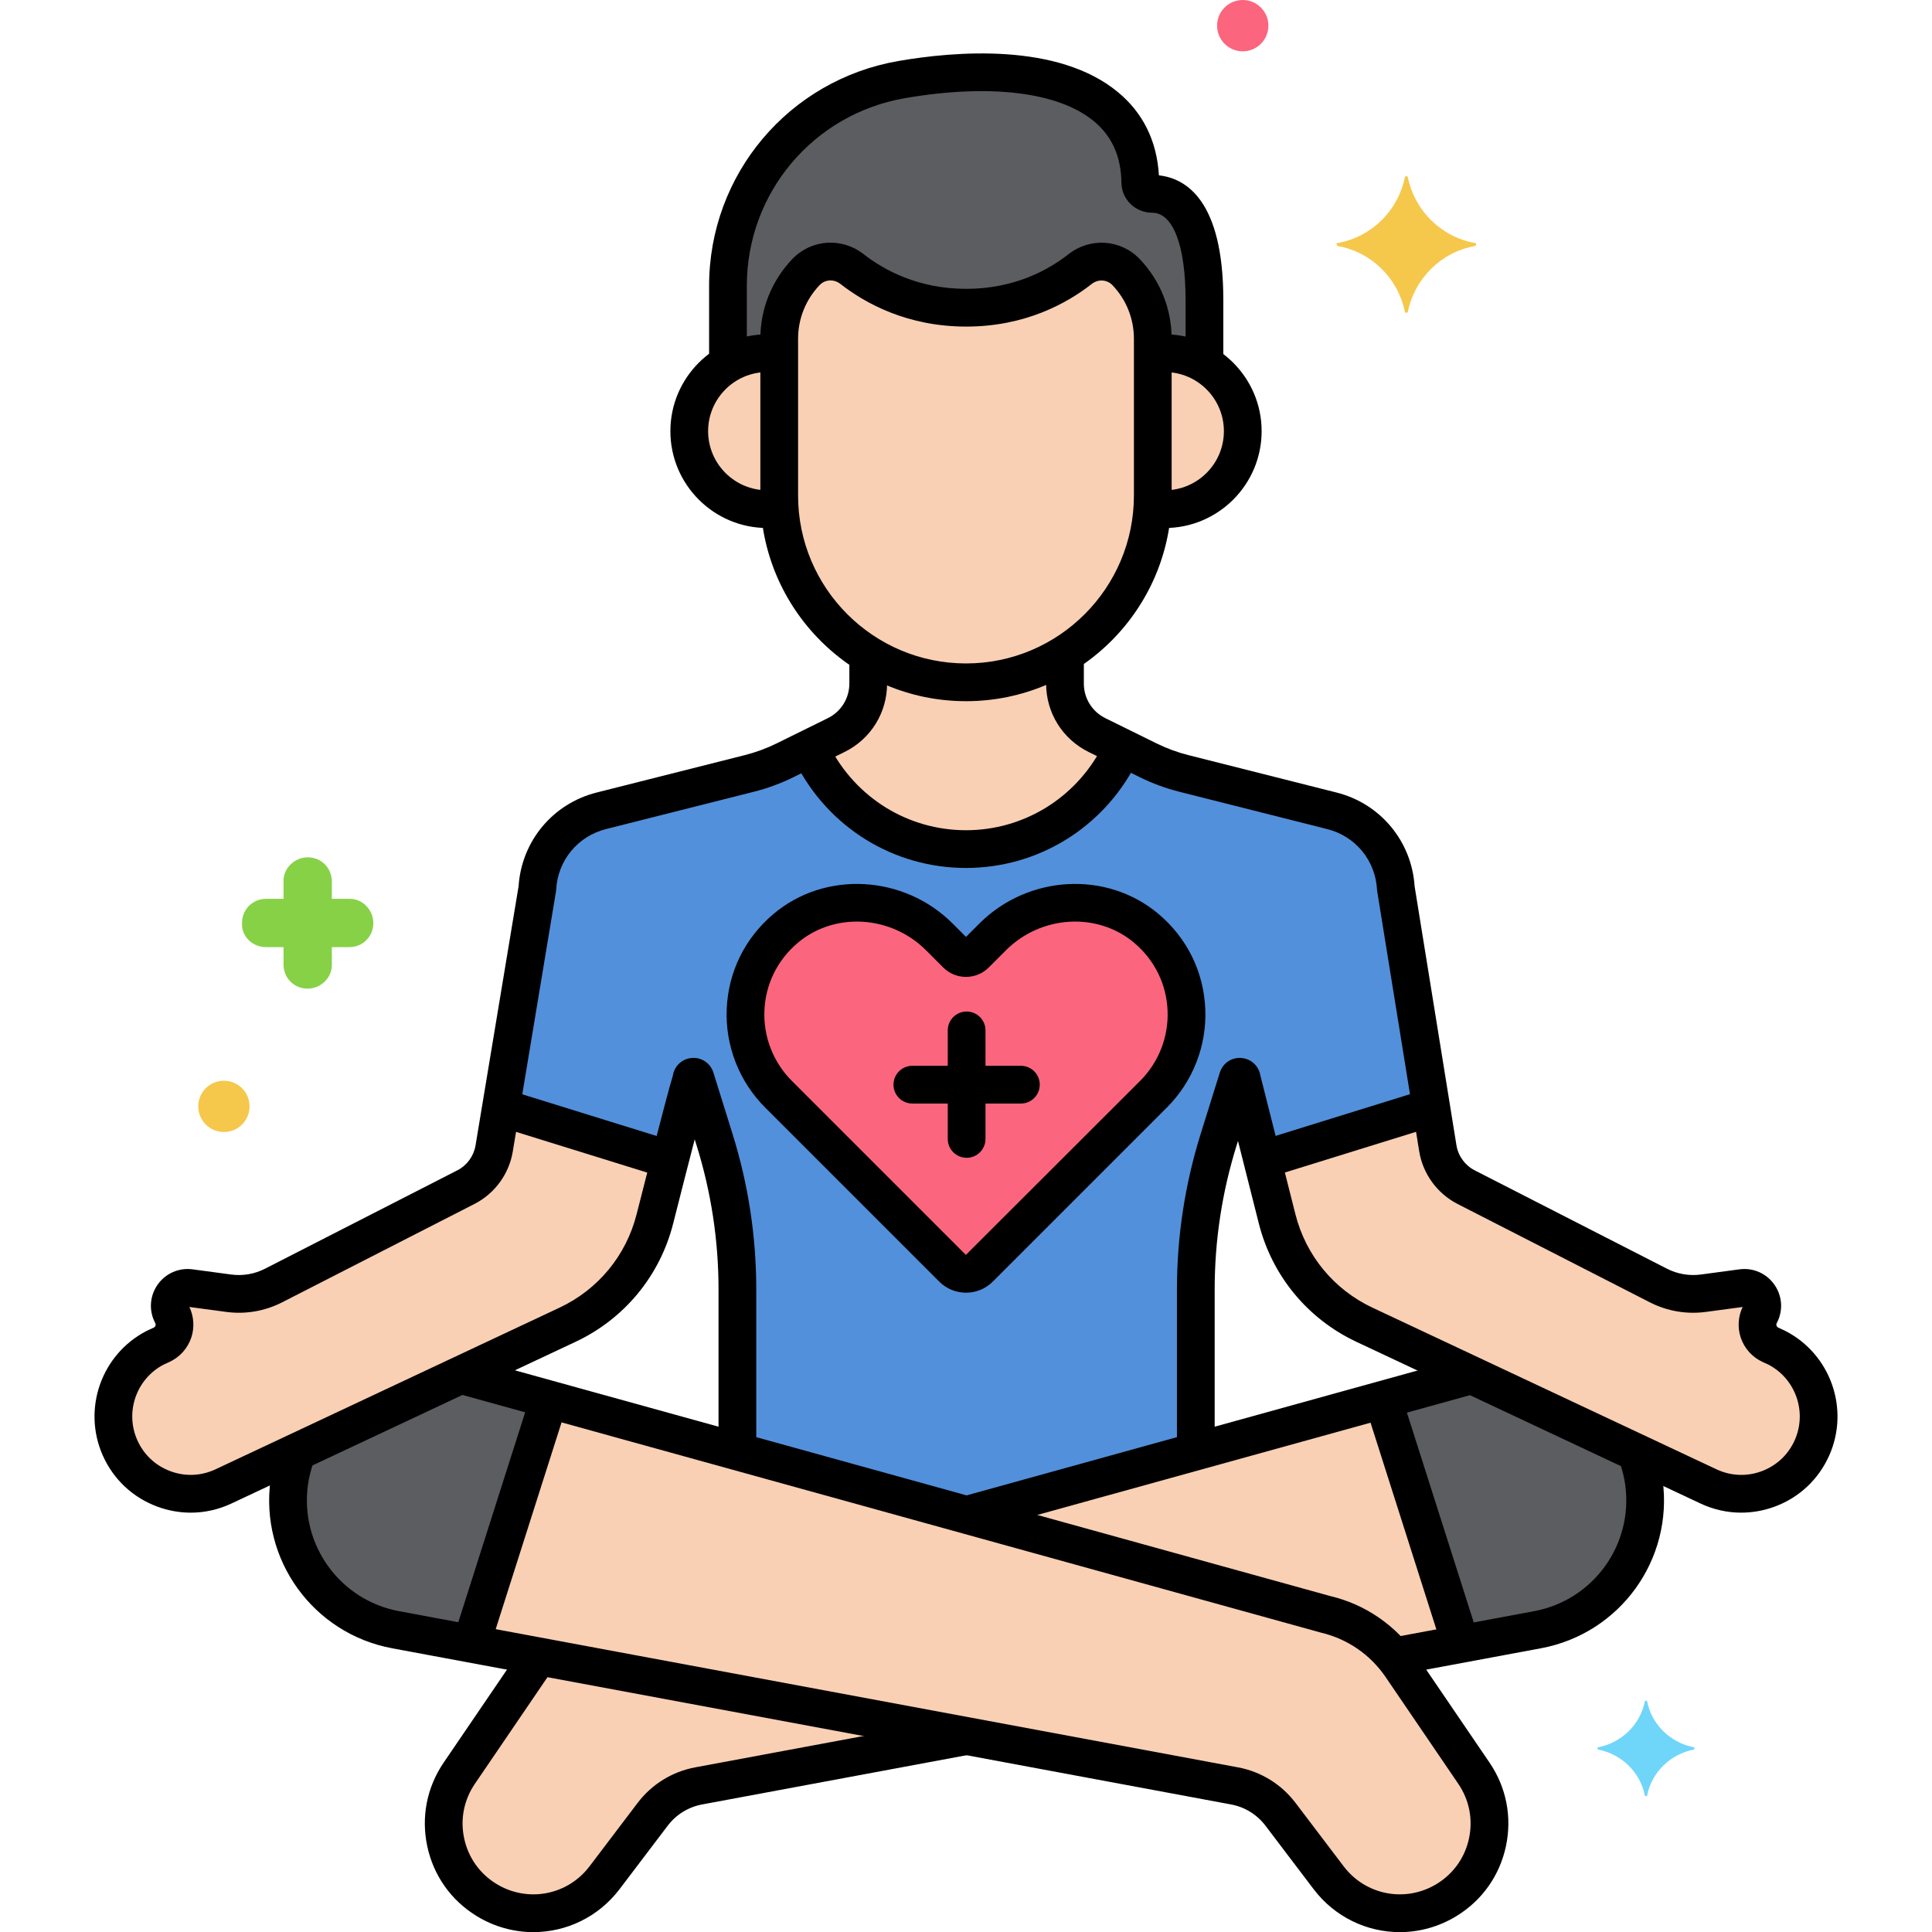 <svg enable-background="new 0 0 256 256" height="512" viewBox="0 0 256 256" width="512" xmlns="http://www.w3.org/2000/svg"><g id="Layer_63"><g><g><path d="m216.792 192.45-21.79-10.239-66.924 18.528 47.568 13.169c3.547.842 6.707 2.812 9.025 5.588l19.059-3.548c9.154-1.704 15.359-10.294 14.099-19.519-.19-1.398-.55-2.725-1.037-3.979z" fill="#f9d0b4"/></g><g><path d="m183.255 185.463 10.312 32.378 10.163-1.892c9.154-1.704 15.359-10.294 14.099-19.52-.191-1.398-.551-2.726-1.038-3.979l-21.79-10.239z" fill="#5b5d60"/></g><g><path d="m185.667 220.81c-2.363-3.47-5.937-5.932-10.022-6.902l-114.59-31.725-21.652 10.174c-.506 1.281-.882 2.638-1.078 4.072-1.259 9.226 4.945 17.815 14.099 19.519l111.155 20.693c2.427.452 4.599 1.792 6.091 3.759l6.377 8.406c3.693 4.869 10.481 6.134 15.681 2.924 5.75-3.551 7.376-11.18 3.573-16.766z" fill="#f9d0b4"/></g><g><path d="m72.758 185.423-11.701-3.24-21.652 10.174c-.506 1.281-.882 2.638-1.078 4.072-1.259 9.226 4.945 17.815 14.099 19.52l10.015 1.865z" fill="#5b5d60"/></g><g><path d="m235.437 178.582-.852-.393c-1.533-.707-2.156-2.557-1.363-4.047.909-1.707-.495-3.727-2.412-3.47l-5.099.685c-2.048.275-4.131-.082-5.97-1.023l-25.498-13.043c-1.986-1.026-3.368-2.933-3.724-5.141l-5.565-34.443c-.274-4.91-3.708-9.072-8.477-10.273l-19.596-4.947c-1.638-.412-3.227-.997-4.741-1.743l-6.775-3.341c-2.602-1.283-4.25-3.933-4.25-6.834v-3.952c-3.809 2.398-8.305 3.792-13.114 3.792-4.742 0-9.182-1.355-12.958-3.692v3.851c0 2.901-1.648 5.551-4.25 6.834l-6.776 3.341c-1.515.747-3.104 1.331-4.741 1.743l-19.596 4.947c-4.769 1.2-8.204 5.362-8.477 10.273-9.533 57.391-3.802 22.878-5.721 34.443-.357 2.207-1.738 4.114-3.724 5.14l-25.498 13.043c-1.839.941-3.922 1.298-5.97 1.023l-5.099-.685c-1.917-.257-3.321 1.762-2.412 3.47.794 1.49.171 3.341-1.363 4.047l-.852.393c-4.818 2.49-6.861 8.305-4.658 13.261 2.332 5.247 8.521 7.553 13.718 5.111l45.586-21.421c5.763-2.708 10.008-7.857 11.568-14.031 3.765-14.906 4.871-18.66 4.844-18.558 0-.304.428-.369.518-.079l2.546 8.156c2.003 6.417 3.022 13.102 3.022 19.825v21.484l30.372 8.409 30.372-8.409v-21.484c0-6.723 1.019-13.408 3.022-19.826l2.546-8.155c.091-.29.518-.225.518.079l4.687 18.558c1.559 6.174 5.805 11.323 11.568 14.031l45.586 21.421c5.197 2.442 11.386.136 13.718-5.111 2.201-4.954.159-10.769-4.66-13.259z" fill="#f9d0b4"/></g><g><path d="m184.954 117.708c-.274-4.91-3.708-9.072-8.477-10.273l-19.596-4.947c-1.638-.412-3.227-.997-4.741-1.743l-6.775-3.341c-2.602-1.283-4.25-3.933-4.25-6.834v-3.952c-3.809 2.398-8.305 3.792-13.114 3.792-4.742 0-9.182-1.355-12.958-3.692v3.851c0 2.901-1.648 5.551-4.25 6.834l-6.776 3.341c-1.515.747-3.104 1.331-4.741 1.743l-19.596 4.947c-4.769 1.2-8.204 5.362-8.477 10.273-2.562 15.425-4.02 24.205-4.822 29.031l22.388 6.948c2.178-8.46 2.874-10.823 2.852-10.742 0-.304.428-.369.518-.079l2.546 8.156c2.003 6.417 3.022 13.102 3.022 19.825v21.484l30.372 8.409 30.372-8.409v-21.484c0-6.723 1.019-13.408 3.022-19.826l2.546-8.155c.091-.29.518-.225.518.079l2.712 10.737 22.395-6.95z" fill="#5290db"/></g><g><path d="m148.766 99.082-3.402-1.677c-2.602-1.283-4.25-3.933-4.25-6.834v-3.952c-3.809 2.398-8.305 3.792-13.114 3.792-4.742 0-9.182-1.355-12.958-3.692v3.851c0 2.901-1.648 5.551-4.25 6.834l-3.53 1.74c3.607 7.864 11.559 13.364 20.737 13.364 9.204.001 17.174-5.528 20.767-13.426z" fill="#f9d0b4"/></g><g><path d="m71.485 219.497c-.351.421-.685.857-.996 1.314l-9.635 14.154c-3.803 5.586-2.177 13.216 3.573 16.766 5.2 3.211 11.988 1.945 15.681-2.923l6.377-8.406c1.492-1.967 3.664-3.307 6.091-3.759l35.503-6.609z" fill="#f9d0b4"/></g><g><path d="m70.675 256.018c-2.585 0-5.201-.702-7.562-2.16-3.367-2.079-5.676-5.355-6.5-9.227-.825-3.87-.053-7.803 2.174-11.074l9.635-14.153c.777-1.141 2.331-1.437 3.473-.659 1.142.776 1.437 2.332.66 3.474l-9.635 14.153c-1.451 2.132-1.955 4.695-1.417 7.218s2.042 4.659 4.237 6.015c4.126 2.545 9.446 1.556 12.375-2.308l6.377-8.406c1.873-2.468 4.58-4.14 7.625-4.707l35.2-6.553c1.356-.249 2.662.644 2.916 2 .253 1.357-.644 2.663-2 2.916l-35.2 6.553c-1.819.339-3.438 1.338-4.557 2.813l-6.377 8.406c-2.818 3.714-7.078 5.699-11.424 5.699z"/></g><g><path d="m185.331 221.873c-1.181 0-2.23-.84-2.455-2.042-.253-1.357.643-2.663 2-2.916l18.396-3.425c7.854-1.461 13.161-8.807 12.08-16.723-.134-.989-.377-1.984-.722-2.958-.461-1.301.221-2.729 1.522-3.19 1.298-.461 2.729.22 3.19 1.522.459 1.295.783 2.624.964 3.951 1.44 10.562-5.64 20.363-16.12 22.313l-18.395 3.425c-.154.029-.308.043-.46.043z"/></g><g><path d="m128.535 203.113c-1.096 0-2.101-.727-2.408-1.834-.369-1.331.412-2.708 1.742-3.076l65.588-18.158c1.327-.366 2.708.411 3.076 1.742s-.411 2.708-1.742 3.076l-65.588 18.158c-.223.062-.448.092-.668.092z"/></g><g><path d="m185.481 256.018c-4.346 0-8.605-1.984-11.425-5.7l-6.377-8.406c-1.119-1.475-2.736-2.474-4.556-2.812l-111.155-20.694c-10.48-1.95-17.561-11.752-16.119-22.314.188-1.381.534-2.765 1.026-4.114.473-1.298 1.909-1.968 3.205-1.492 1.297.473 1.965 1.908 1.492 3.205-.37 1.015-.629 2.051-.769 3.078-1.08 7.915 4.226 15.261 12.08 16.722l111.156 20.693c3.044.566 5.752 2.237 7.624 4.706l6.378 8.406c2.931 3.864 8.251 4.854 12.375 2.308 2.195-1.355 3.7-3.491 4.237-6.015.537-2.522.034-5.086-1.417-7.218l-9.636-14.153c-2.017-2.963-5.047-5.05-8.532-5.877l-113.962-31.55c-1.331-.368-2.111-1.745-1.742-3.076.368-1.331 1.744-2.112 3.076-1.742l113.873 31.526c4.613 1.093 8.701 3.909 11.421 7.905l9.636 14.152c2.227 3.271 2.999 7.204 2.175 11.074-.825 3.871-3.134 7.147-6.501 9.227-2.361 1.458-4.978 2.161-7.563 2.161z"/></g><g><path d="m149.214 36.059c-1.618-1.697-4.25-1.853-6.095-.405-2.917 2.29-7.964 5.12-15.092 5.12-7.146 0-12.22-2.844-15.149-5.136-1.843-1.443-4.469-1.281-6.084.413l-.008.009c-2.27 2.38-3.536 5.542-3.536 8.831v20.771c0 13.613 11.138 24.75 24.75 24.75 13.613 0 24.75-11.138 24.75-24.75v-20.772c0-3.289-1.266-6.451-3.536-8.831z" fill="#f9d0b4"/></g><g><path d="m154.338 46.799c-.541 0-1.07.046-1.588.126v18.737c0 .558-.025 1.111-.062 1.66.539.087 1.087.144 1.651.144 5.707 0 10.333-4.626 10.333-10.333s-4.627-10.334-10.334-10.334z" fill="#f9d0b4"/></g><g><path d="m103.25 65.661c0-2.564 0-13.639 0-18.737-.518-.08-1.048-.126-1.588-.126-5.707 0-10.333 4.626-10.333 10.333s4.626 10.333 10.333 10.333c.563 0 1.112-.057 1.651-.144-.038-.548-.063-1.101-.063-1.659z" fill="#f9d0b4"/></g><g><path d="m152.658 25.687c-.829 0-1.547-.639-1.559-1.468-.19-13.791-15.939-16.382-31.623-13.674-13.297 2.296-23.016 13.827-23.016 27.321v10.347c1.529-.894 3.303-1.415 5.202-1.415.541 0 1.07.046 1.588.126v-2.034c0-3.289 1.266-6.451 3.536-8.831l.008-.009c1.615-1.694 4.241-1.856 6.084-.413 2.929 2.292 8.003 5.136 15.149 5.136 7.129 0 12.176-2.83 15.092-5.12 1.845-1.448 4.476-1.292 6.095.405 2.27 2.38 3.536 5.542 3.536 8.831v2.035c.518-.08 1.048-.126 1.588-.126 1.922 0 3.715.534 5.256 1.448 0-2.888 0-5.854 0-8.496.001-12.348-4.459-14.063-6.936-14.063z" fill="#5b5d60"/></g><g><path d="m151.873 122.995c-5.958-5.005-14.844-4.347-20.346 1.155l-2.274 2.274c-.692.692-1.814.692-2.506 0l-2.274-2.274c-5.502-5.502-14.388-6.16-20.346-1.155-6.788 5.702-7.116 15.848-.984 21.98l23.073 23.073c.985.985 2.583.985 3.568 0l23.073-23.073c6.132-6.131 5.804-16.277-.984-21.98z" fill="#fc657e"/></g><g><circle cx="164.669" cy="3.4" fill="#fc657e" r="3.4"/></g><g><path d="m35.269 125.5h2.3v2.3c0 1.8 1.4 3.2 3.2 3.2 1.7 0 3.2-1.4 3.2-3.1v-.1-2.3h2.3c1.8 0 3.2-1.4 3.2-3.2 0-1.7-1.4-3.2-3.1-3.2h-.1-2.3v-2.3c0-1.8-1.4-3.2-3.2-3.2-1.7 0-3.2 1.4-3.2 3.1v.1 2.3h-2.3c-1.8 0-3.2 1.4-3.2 3.2-.1 1.7 1.3 3.2 3.2 3.2-.1 0-.1 0 0 0z" fill="#87d147"/></g><g><circle cx="29.669" cy="146.6" fill="#f5c84c" r="3.4"/></g><g><path d="m224.451 231.525c-3.1-.6-5.6-3-6.2-6.1 0-.1-.3-.1-.3 0-.6 3.1-3.1 5.5-6.2 6.1-.1 0-.1.2 0 .3 3.1.6 5.6 3 6.2 6.1 0 .1.3.1.3 0 .6-3.1 3.1-5.5 6.2-6.1.1-.1.1-.3 0-.3z" fill="#70d6f9"/></g><g><path d="m177.251 32.2c4.5-.8 8-4.3 8.9-8.7 0-.2.4-.2.4 0 .9 4.4 4.4 7.9 8.9 8.7.2 0 .2.3 0 .4-4.5.8-8 4.3-8.9 8.7 0 .2-.4.2-.4 0-.9-4.4-4.4-7.9-8.9-8.7-.2-.1-.2-.4 0-.4z" fill="#f5c84c"/></g><g><path d="m128 92.911c-15.026 0-27.25-12.225-27.25-27.25v-20.771c0-3.949 1.501-7.698 4.227-10.557 2.51-2.634 6.567-2.916 9.442-.665 2.685 2.101 7.225 4.604 13.608 4.604 6.371 0 10.885-2.493 13.549-4.586 2.878-2.259 6.938-1.983 9.447.646h.001c2.725 2.858 4.226 6.606 4.226 10.557v20.771c0 15.027-12.225 27.251-27.25 27.251zm-17.949-55.754c-.533 0-1.057.208-1.447.617-1.843 1.934-2.854 4.457-2.854 7.115v20.771c0 12.269 9.981 22.25 22.25 22.25s22.25-9.981 22.25-22.25v-20.77c0-2.659-1.01-5.183-2.845-7.105-.721-.756-1.898-.826-2.741-.164-3.285 2.578-8.838 5.652-16.637 5.652-7.808 0-13.386-3.082-16.689-5.667-.384-.301-.838-.449-1.287-.449z"/></g><g><path d="m154.338 69.965c-.398 0-.79-.021-1.178-.061-1.373-.142-2.372-1.37-2.231-2.743.142-1.374 1.376-2.374 2.743-2.231.22.023.441.035.666.035 4.319 0 7.834-3.514 7.834-7.833s-3.515-7.833-7.834-7.833c-.195 0-.39.008-.581.023-1.379.1-2.579-.925-2.685-2.302s.926-2.578 2.302-2.685c.318-.023.64-.037.964-.037 7.077 0 12.834 5.757 12.834 12.833s-5.757 12.834-12.834 12.834z"/></g><g><path d="m101.662 69.965c-7.076 0-12.833-5.757-12.833-12.833s5.757-12.833 12.833-12.833c.346 0 .688.015 1.026.043 1.376.114 2.399 1.322 2.284 2.698-.114 1.377-1.335 2.405-2.698 2.284-.202-.017-.406-.025-.612-.025-4.319 0-7.833 3.514-7.833 7.833s3.514 7.833 7.833 7.833c.197 0 .391-.01.583-.026 1.375-.121 2.589.895 2.711 2.27s-.895 2.589-2.27 2.711c-.337.029-.679.045-1.024.045z"/></g><g><path d="m159.595 50.208c-1.381 0-2.5-1.119-2.5-2.5v-7.957c0-7.241-1.659-11.564-4.438-11.564-2.207 0-4.027-1.764-4.059-3.933-.048-3.513-1.238-6.188-3.64-8.182-4.682-3.89-13.815-5.005-25.058-3.063-12.133 2.095-20.94 12.549-20.94 24.857v9.842c0 1.381-1.119 2.5-2.5 2.5s-2.5-1.119-2.5-2.5v-9.842c0-14.748 10.552-27.274 25.091-29.785 7.454-1.287 21.149-2.462 29.103 4.145 3.317 2.754 5.134 6.455 5.41 11.01 3.544.384 8.531 3.279 8.531 16.516v7.957c0 1.38-1.119 2.499-2.5 2.499z"/></g><g><path d="m230.726 200.435c-1.848 0-3.687-.407-5.412-1.218l-45.586-21.421c-6.466-3.038-11.178-8.754-12.928-15.682l-2.76-10.927-.181.578c-1.931 6.185-2.909 12.604-2.909 19.081v20.945c0 1.381-1.119 2.5-2.5 2.5s-2.5-1.119-2.5-2.5v-20.945c0-6.982 1.055-13.903 3.136-20.571l2.546-8.155c.414-1.316 1.693-2.121 3.059-1.908 1.205.185 2.117 1.109 2.309 2.275l4.648 18.402c1.382 5.47 5.102 9.982 10.207 12.381l45.586 21.421c1.899.893 4.031.982 5.997.248 1.968-.733 3.521-2.193 4.374-4.112 1.655-3.726.129-8.106-3.475-10l-.798-.367c-1.354-.624-2.402-1.792-2.878-3.203-.449-1.336-.357-2.807.247-4.074l-4.863.652c-2.567.344-5.137-.097-7.441-1.274l-25.499-13.044c-2.688-1.388-4.573-3.991-5.054-6.968l-5.564-34.442c-.014-.086-.023-.173-.028-.26-.214-3.839-2.862-7.049-6.592-7.986l-19.598-4.948c-1.805-.454-3.567-1.103-5.234-1.925l-6.775-3.341c-3.481-1.715-5.645-5.193-5.645-9.076v-3.549c0-1.381 1.119-2.5 2.5-2.5s2.5 1.119 2.5 2.5v3.549c0 1.965 1.094 3.724 2.854 4.592l6.776 3.341c1.353.667 2.781 1.192 4.246 1.561l19.598 4.948c5.816 1.464 9.962 6.445 10.354 12.421l5.544 34.319c.229 1.418 1.128 2.658 2.404 3.317l25.489 13.04c1.395.712 2.948.977 4.499.771l5.099-.685c1.825-.249 3.603.54 4.651 2.048 1.049 1.509 1.164 3.453.3 5.074-.073.138-.056.264-.028.345s.09.191.231.257l.852.393c.034.016.068.032.102.05 5.985 3.093 8.531 10.34 5.795 16.496-1.403 3.158-3.959 5.562-7.196 6.768-1.454.539-2.959.808-4.459.808z"/></g><g><path d="m25.275 200.435c-1.501 0-3.006-.269-4.458-.81-3.238-1.206-5.794-3.609-7.197-6.767-2.737-6.157-.191-13.403 5.794-16.497.034-.018.067-.034.102-.05l.852-.393c.141-.065.204-.176.231-.257.027-.082.044-.207-.028-.345-.864-1.621-.749-3.565.3-5.074 1.049-1.508 2.834-2.296 4.651-2.048l5.099.685c1.552.209 3.106-.059 4.5-.771l25.498-13.044c1.268-.654 2.166-1.895 2.395-3.313l.009-.055c.004-.022.039-.232.121-.726.004-.023.007-.047.011-.07.018-.107.036-.216.054-.323.028-.167.059-.356.094-.568l.14-.843c.632-3.804 2.108-12.69 5.273-31.741.393-5.974 4.538-10.952 10.355-12.416l19.594-4.946c1.466-.369 2.895-.895 4.247-1.562l6.776-3.341c1.761-.869 2.855-2.628 2.855-4.592v-3.445c0-1.381 1.119-2.5 2.5-2.5s2.5 1.119 2.5 2.5v3.445c0 3.882-2.163 7.359-5.644 9.076l-6.776 3.341c-1.668.823-3.431 1.471-5.237 1.926l-19.594 4.946c-3.73.938-6.379 4.148-6.593 7.987-.005.091-.015.182-.03.271l-5.647 33.997c-.024.146-.049.294-.074.445-.479 2.967-2.365 5.569-5.043 6.953l-25.507 13.048c-2.306 1.179-4.881 1.62-7.442 1.274l-4.863-.652c.604 1.269.695 2.739.246 4.074-.475 1.412-1.523 2.579-2.876 3.203l-.798.367c-3.604 1.894-5.13 6.275-3.474 10 .853 1.919 2.406 3.38 4.374 4.112 1.966.734 4.097.645 5.996-.248l45.586-21.421c5.105-2.398 8.825-6.911 10.207-12.381 1.927-7.628 3.142-12.272 3.822-14.825.429-1.61.724-2.716.969-3.487.071-.54.296-1.033.633-1.43.054-.069.11-.128.168-.181.401-.392.925-.664 1.521-.755 1.358-.209 2.646.593 3.058 1.904l2.547 8.16c2.081 6.666 3.136 13.587 3.136 20.569v20.936c0 1.381-1.119 2.5-2.5 2.5s-2.5-1.119-2.5-2.5v-20.936c0-6.477-.979-12.896-2.909-19.079l-.247-.789c-.706 2.71-1.638 6.337-2.851 11.137-1.75 6.928-6.462 12.644-12.929 15.682l-45.586 21.421c-1.725.814-3.565 1.222-5.411 1.222zm63.931-58.139.028.008z"/></g><g><path d="m128.083 153.414c-1.381 0-2.5-1.119-2.5-2.5v-14.381c0-1.381 1.119-2.5 2.5-2.5s2.5 1.119 2.5 2.5v14.381c0 1.381-1.119 2.5-2.5 2.5z"/></g><g><path d="m135.273 146.224h-14.381c-1.381 0-2.5-1.119-2.5-2.5s1.119-2.5 2.5-2.5h14.381c1.381 0 2.5 1.119 2.5 2.5s-1.119 2.5-2.5 2.5z"/></g><g><path d="m128 171.288c-1.342 0-2.604-.522-3.552-1.472l-23.073-23.073c-3.44-3.439-5.292-8.201-5.081-13.064.213-4.931 2.424-9.404 6.225-12.598 6.833-5.74 17.252-5.169 23.722 1.302l1.759 1.759 1.759-1.759c6.47-6.471 16.889-7.043 23.723-1.302 3.801 3.193 6.011 7.667 6.225 12.598.211 4.863-1.641 9.625-5.081 13.064l-23.073 23.073c-.949.95-2.211 1.472-3.553 1.472zm-14.46-49.174c-2.8 0-5.574.921-7.805 2.795-2.714 2.281-4.293 5.473-4.446 8.986-.15 3.467 1.169 6.86 3.621 9.313l23.073 23.073 23.106-23.073c2.451-2.452 3.771-5.846 3.621-9.313-.152-3.514-1.731-6.705-4.446-8.986-4.862-4.086-12.317-3.643-16.971 1.009l-2.273 2.273c-.806.807-1.879 1.252-3.021 1.252s-2.214-.445-3.021-1.252l-2.272-2.273c-2.519-2.519-5.86-3.804-9.166-3.804z"/></g><g><path d="m87.553 155.811c-.246 0-.495-.037-.742-.113l-20.673-6.416c-1.318-.409-2.056-1.81-1.646-3.129.409-1.318 1.809-2.052 3.129-1.646l20.673 6.416c1.318.409 2.056 1.81 1.646 3.129-.333 1.07-1.321 1.759-2.387 1.759z"/></g><g><path d="m168.011 155.945c-1.066 0-2.054-.688-2.387-1.76-.409-1.319.328-2.72 1.646-3.129l20.554-6.378c1.316-.405 2.719.328 3.129 1.646.409 1.319-.328 2.72-1.646 3.129l-20.554 6.378c-.247.077-.497.114-.742.114z"/></g><g><path d="m128 115.009c-9.563 0-18.211-5.33-22.57-13.911-.625-1.23-.134-2.735 1.097-3.36s2.736-.134 3.361 1.097c3.502 6.893 10.442 11.175 18.112 11.175 7.614 0 14.531-4.237 18.052-11.059.633-1.228 2.141-1.71 3.368-1.075 1.228.634 1.708 2.142 1.075 3.368-4.383 8.49-13.002 13.765-22.495 13.765z"/></g><g><path d="m193.259 219.376c-1.059 0-2.042-.679-2.381-1.742l-9.69-30.426c-.419-1.315.308-2.722 1.623-3.141 1.312-.421 2.722.307 3.141 1.623l9.69 30.426c.419 1.315-.308 2.722-1.623 3.141-.252.081-.508.119-.76.119z"/></g><g><path d="m62.792 219.212c-.251 0-.507-.038-.759-.119-1.315-.419-2.042-1.825-1.624-3.141l9.582-30.083c.419-1.316 1.824-2.046 3.141-1.623 1.315.419 2.042 1.825 1.624 3.141l-9.582 30.083c-.339 1.063-1.322 1.742-2.382 1.742z"/></g></g></g></svg>